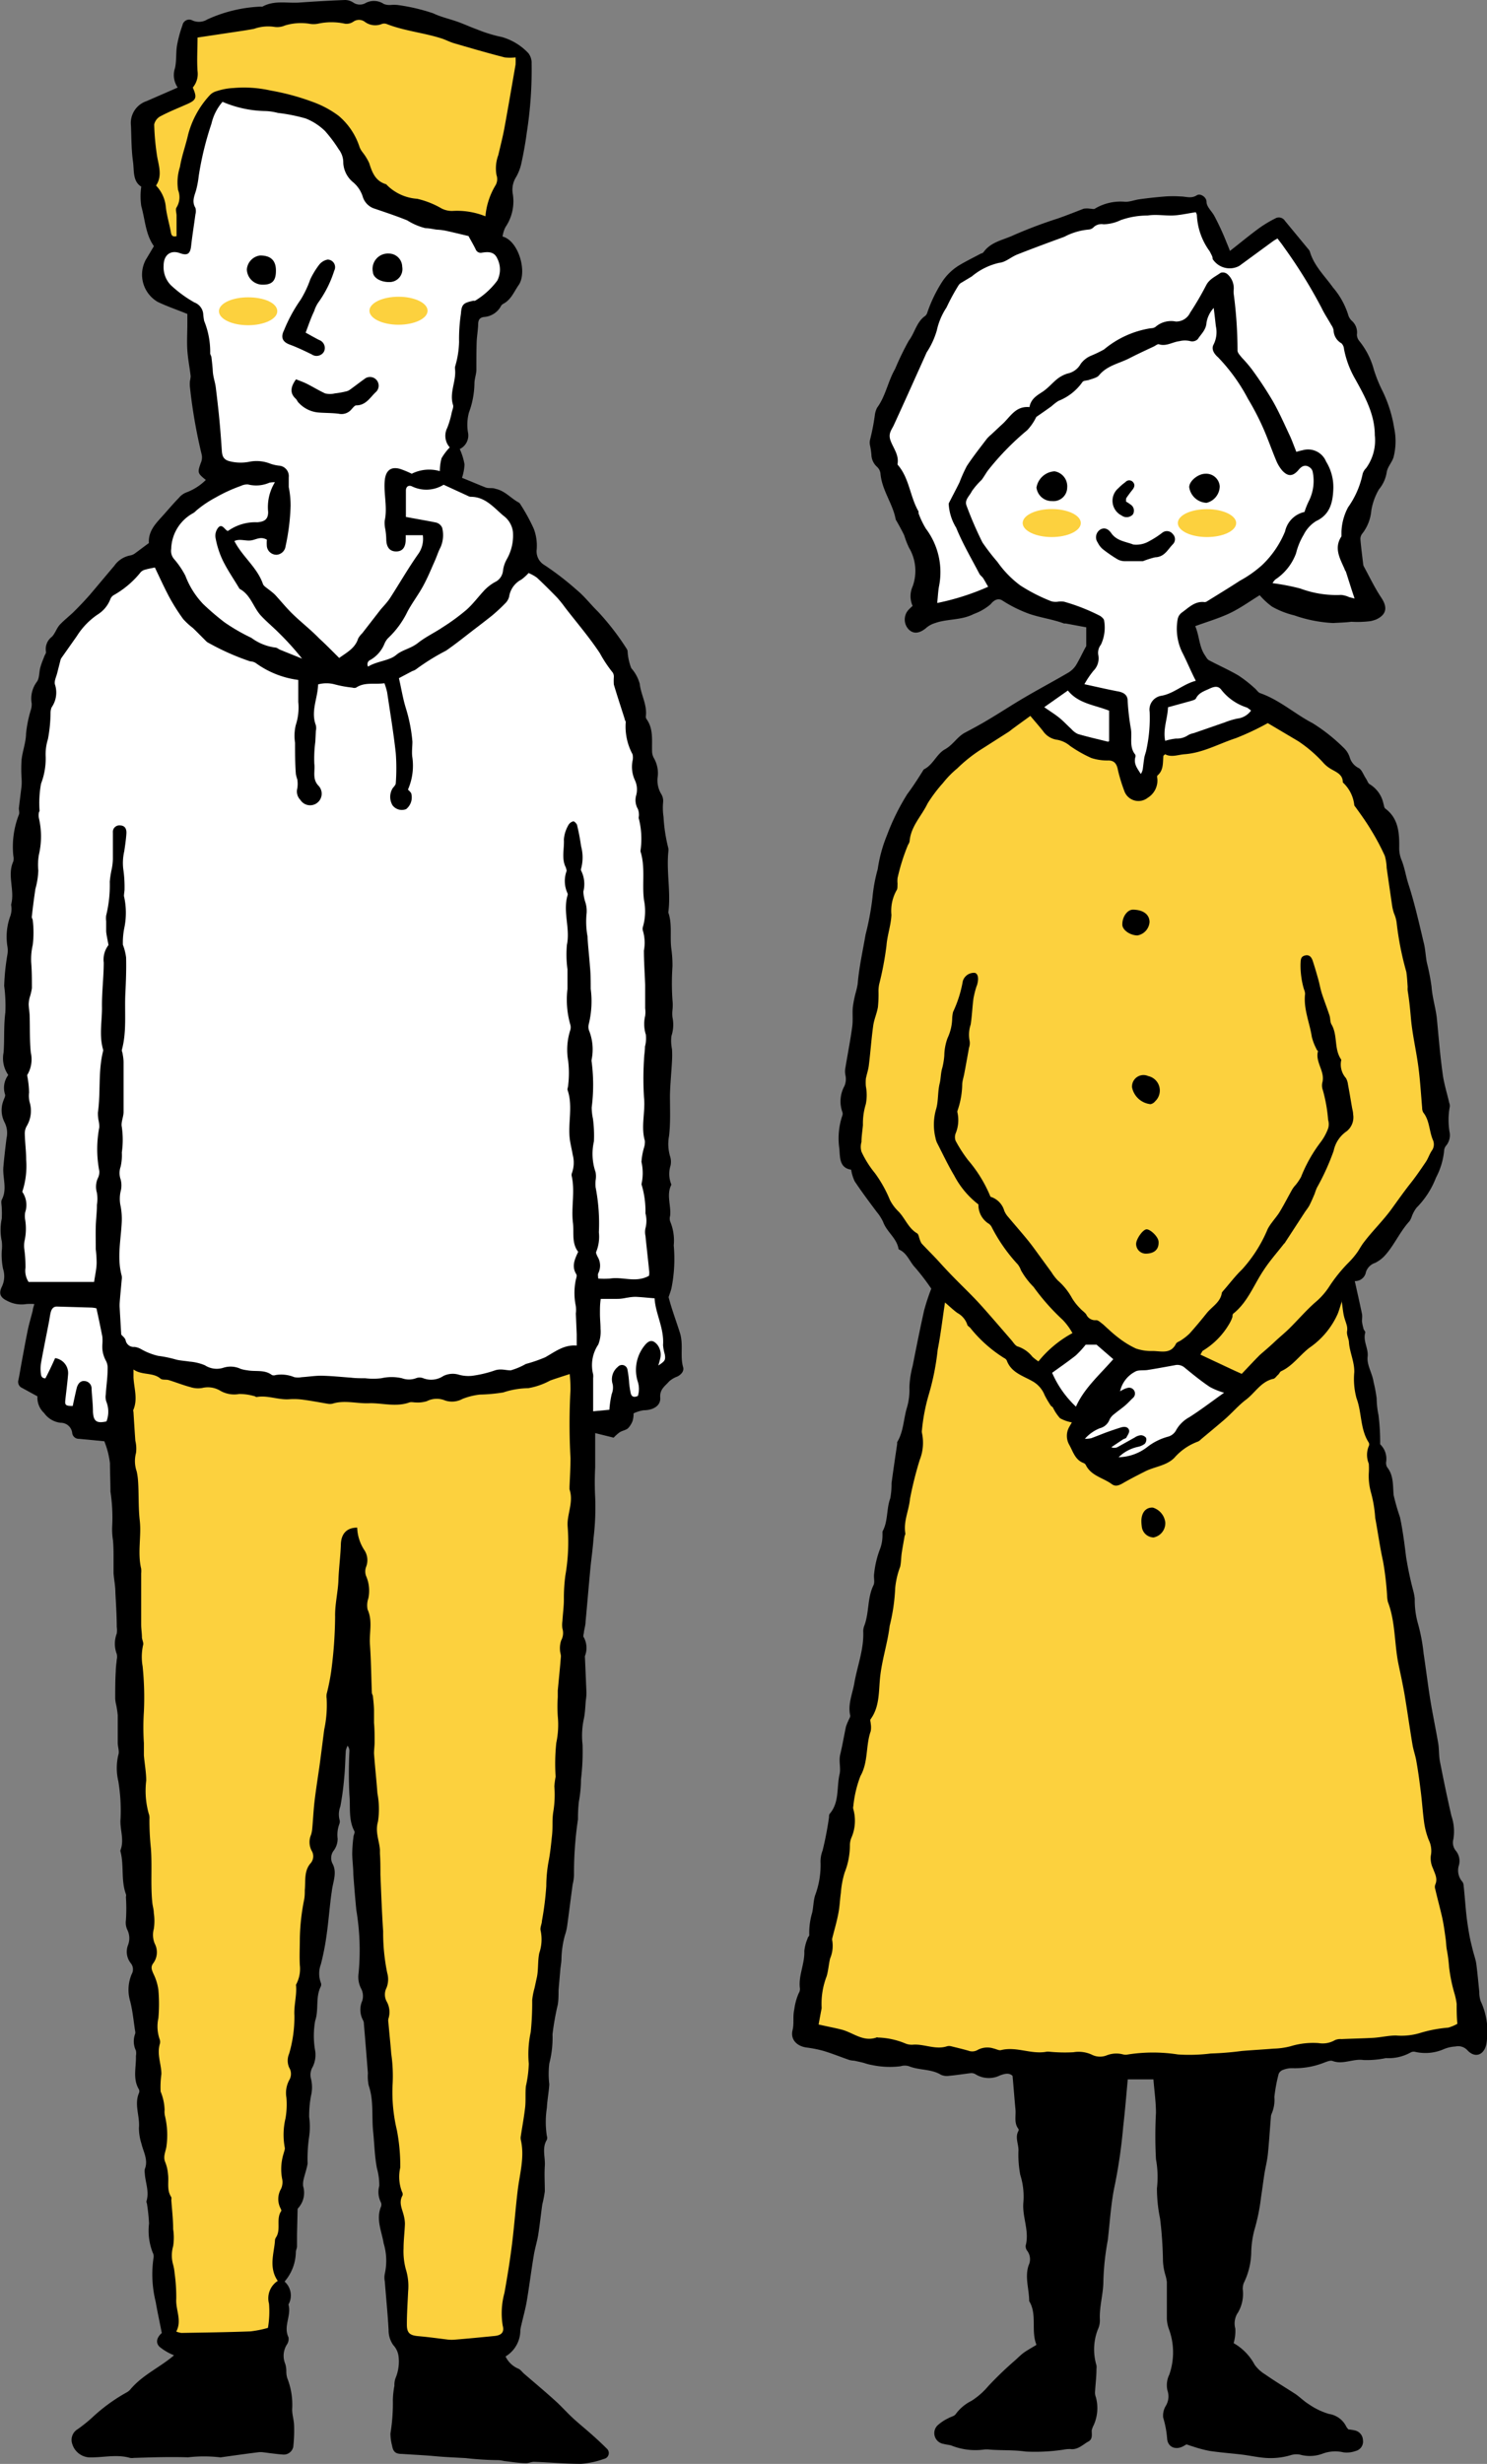 <svg xmlns="http://www.w3.org/2000/svg" viewBox="0 0 152.95 253.34"><rect x="0" y="0" width="152.95" height="253.34" fill="#808080" stroke="none"/><defs><style>.cls-1{fill:#fcd13e;}.cls-2{fill:#fff;}</style></defs><g id="レイヤー_2" data-name="レイヤー 2"><g id="レイヤー_1-2" data-name="レイヤー 1"><path d="M111.73,66.43V64.5l-2.09-.39c-.06,0-.13,0-.19,0-1.17-.44-2.41-.59-3.6-1a13.77,13.77,0,0,1-2.77-1.38c-.45-.27-.87,0-1.19.4a5.52,5.52,0,0,1-1.73,1c-1.29.67-2.74.48-4,.94a2.48,2.48,0,0,0-.82.43c-.72.64-1.38.73-1.89.2a1.48,1.48,0,0,1,0-2,5.75,5.75,0,0,1,.42-.4,2.43,2.43,0,0,1,0-2,4.67,4.67,0,0,0-.38-4,10.13,10.13,0,0,1-.49-1.27c-.24-.5-.52-1-.78-1.46a.56.56,0,0,1-.09-.17c-.31-1.65-1.43-3-1.57-4.74a1.12,1.12,0,0,0-.34-.65,1.74,1.74,0,0,1-.59-1.29,8.7,8.7,0,0,0-.13-.87,1.4,1.4,0,0,1,0-.67A22.23,22.23,0,0,0,90,42.57a2.41,2.41,0,0,1,.21-.64c.89-1.2,1.11-2.7,1.86-4a29.68,29.68,0,0,1,1.4-2.89c.63-.82.8-1.95,1.71-2.57a.68.68,0,0,0,.2-.33A14.66,14.66,0,0,1,96.89,29a5.54,5.54,0,0,1,1.8-1.74c.72-.43,1.48-.8,2.23-1.2.08,0,.2-.07.25-.14.76-1.06,2-1.23,3.09-1.74a47.34,47.34,0,0,1,4.56-1.72c.89-.31,1.76-.66,2.64-1a2.19,2.19,0,0,1,.68,0c.16,0,.37.07.47,0a5.14,5.14,0,0,1,3.15-.71c.51,0,1-.21,1.51-.27.86-.12,1.73-.21,2.59-.28a11.76,11.76,0,0,1,1.57,0c.56,0,1.09.25,1.67-.12.36-.23,1,.18,1,.67s.5.93.77,1.39A26.7,26.7,0,0,1,126.19,25c.11.24.2.49.32.8,1.08-.84,2-1.61,3-2.34a12.42,12.42,0,0,1,1.66-1,.74.74,0,0,1,1,.25l2.36,2.86a.84.84,0,0,1,.21.33c.43,1.45,1.52,2.47,2.36,3.65a8,8,0,0,1,1.56,2.78,1.36,1.36,0,0,0,.39.66,1.59,1.59,0,0,1,.52,1.41,1.05,1.05,0,0,0,.26.68A7.91,7.91,0,0,1,141.31,38a14.67,14.67,0,0,0,.92,2.26A13.54,13.54,0,0,1,143.4,44a6.61,6.61,0,0,1-.06,3c-.16.55-.63,1-.71,1.58a3.58,3.58,0,0,1-.79,1.73,6.29,6.29,0,0,0-.79,2.19,4.48,4.48,0,0,1-.9,2.33.88.88,0,0,0-.22.63c.07.86.19,1.73.29,2.59a.6.6,0,0,0,.06.19c.59,1.08,1.12,2.2,1.8,3.22s.51,1.74-.52,2.23a4.58,4.58,0,0,1-.56.17,10.48,10.48,0,0,1-2,.07c-.64.08-1.25.09-1.88.13a14.2,14.2,0,0,1-4-.79,8.86,8.86,0,0,1-2.27-.89,7.56,7.56,0,0,1-1.28-1.18c-1,.61-2,1.34-3.1,1.86s-2.28.86-3.53,1.32c.43,1,.39,2.11,1,3,.12.18.24.42.42.51,1,.53,2.06,1,3,1.55a13.09,13.09,0,0,1,1.68,1.31c.21.16.35.44.58.52,2,.7,3.55,2.13,5.4,3.09a18.22,18.22,0,0,1,3.2,2.54,2.29,2.29,0,0,1,.62,1,1.78,1.78,0,0,0,.91,1.07c.32.17.47.65.7,1s.25.57.46.68a3.05,3.05,0,0,1,1.38,1.95c.06.18.07.43.19.53,1.35,1,1.46,2.46,1.44,4a3.26,3.26,0,0,0,.24,1.3c.32.78.44,1.64.7,2.45.65,2,1.11,4.07,1.6,6.12.16.66.18,1.36.31,2a21.68,21.68,0,0,1,.48,2.48c.08,1.13.44,2.2.55,3.32.18,1.87.33,3.75.59,5.61.13,1,.45,2,.68,3a.78.78,0,0,1,.05.39,7.48,7.48,0,0,0,0,2.71,1.69,1.69,0,0,1-.37,1.28.86.86,0,0,0-.21.53,7.49,7.49,0,0,1-.84,2.77,8.92,8.92,0,0,1-2,3.09,3.5,3.5,0,0,0-.47.85,2.16,2.16,0,0,1-.25.53c-1,1.09-1.56,2.46-2.54,3.54a3.37,3.37,0,0,1-1,.75,1.48,1.48,0,0,0-.94.93,1.12,1.12,0,0,1-1.15.94c.26,1.16.51,2.27.74,3.37.05.25,0,.52,0,.77a4.61,4.61,0,0,0,.15.72c0,.15.22.32.19.43-.26.87.34,1.63.24,2.48s.48,1.7.61,2.59a14.91,14.91,0,0,1,.32,1.7,9.06,9.06,0,0,0,.19,1.72,22.4,22.4,0,0,1,.17,3,2.07,2.07,0,0,1,.62,1.79.89.89,0,0,0,.1.57c.69.86.57,1.89.67,2.88A22.49,22.49,0,0,0,144,156c.29,1.36.46,2.73.63,4.1a35.55,35.55,0,0,0,.75,3.52,5.19,5.19,0,0,1,.14.77,8.79,8.79,0,0,0,.31,2.48,18.33,18.33,0,0,1,.6,3.14c.23,1.51.41,3,.65,4.53s.58,3.12.85,4.69c.1.61.06,1.24.17,1.84.37,1.89.76,3.77,1.19,5.64a4.89,4.89,0,0,1,.2,2.4,1.31,1.31,0,0,0,.27,1.2,1.66,1.66,0,0,1,.3,1.48,1.76,1.76,0,0,0,.33,1.66.61.61,0,0,1,.15.36c.11,1,.18,2.06.29,3.08.07.65.17,1.29.28,1.93s.23,1.08.36,1.62.31,1,.38,1.49c.13,1,.21,1.93.31,2.89a2.85,2.85,0,0,0,.14.94,7.33,7.33,0,0,1,.64,4,3.7,3.7,0,0,1-.07.48c-.27,1.1-1.18,1.39-1.94.56a1.29,1.29,0,0,0-1.23-.38,3.57,3.57,0,0,0-1.14.25,4.73,4.73,0,0,1-3,.3.64.64,0,0,0-.46.06,4.6,4.6,0,0,1-2.54.58,9.59,9.59,0,0,1-2.31.2c-1.08-.16-2.1.5-3.18.1-.23-.09-.57.06-.85.16a8.16,8.16,0,0,1-3.24.58,2.43,2.43,0,0,0-1,.17.74.74,0,0,0-.46.42,16.19,16.19,0,0,0-.44,2.37,3.61,3.61,0,0,1-.28,1.72.92.92,0,0,0-.08.38c-.11,1.26-.18,2.52-.31,3.78-.07.67-.24,1.33-.35,2s-.22,1.61-.35,2.41a20.25,20.25,0,0,1-.67,3.33,9.84,9.84,0,0,0-.34,2.31,7.43,7.43,0,0,1-.77,3.2,1.6,1.6,0,0,0-.09.76,3.8,3.8,0,0,1-.49,2.25,2,2,0,0,0-.29,1.67,4.4,4.4,0,0,1-.17,1.5,5.57,5.57,0,0,1,2.16,2.22,3.66,3.66,0,0,0,1.09,1c1,.7,2.07,1.34,3.09,2,.48.33.9.76,1.39,1.06a7.24,7.24,0,0,0,2.08,1,2.37,2.37,0,0,1,1.79,1.33,1.5,1.5,0,0,0,.21.26,5,5,0,0,1,.64.1,1.06,1.06,0,0,1,.85,1,1,1,0,0,1-.75,1.12,2.69,2.69,0,0,1-1.25.14,3.71,3.71,0,0,0-2.19.15,3.77,3.77,0,0,1-2.3.08,2,2,0,0,0-.94.06,7.22,7.22,0,0,1-2.11.3c-1,0-2-.26-3.07-.38s-2.12-.2-3.18-.36a12.78,12.78,0,0,1-1.69-.45c-.22-.06-.43-.14-.67-.22l-.33.19c-.79.42-1.59.1-1.66-.77a10,10,0,0,0-.41-2.18,1.94,1.94,0,0,1,.27-1.2,1.86,1.86,0,0,0,.17-1.59,2.47,2.47,0,0,1,.19-1.62,6.92,6.92,0,0,0,0-4.58,3.7,3.7,0,0,1-.25-1.13c0-1.27,0-2.54,0-3.81a4,4,0,0,0-.16-.75,6,6,0,0,1-.24-1.43,39.57,39.57,0,0,0-.3-4.36A15.52,15.52,0,0,1,119,225a10.2,10.2,0,0,0-.1-3,44.41,44.41,0,0,1,0-4.76c0-1.13-.17-2.25-.26-3.44H116c-.15,1.6-.28,3.24-.47,4.86a53.7,53.7,0,0,1-.84,5.9c-.42,1.89-.52,3.86-.75,5.8a26.85,26.85,0,0,0-.45,4.16c0,1.36-.43,2.64-.36,4a2.16,2.16,0,0,1-.21,1,5.66,5.66,0,0,0-.14,3.68,1.71,1.71,0,0,1,0,.39c0,.8-.11,1.61-.15,2.41a1.32,1.32,0,0,0,.09.48,4.27,4.27,0,0,1-.22,2.86,2.48,2.48,0,0,0-.21.55c0,.41.12.91-.35,1.15s-1.07.89-1.85.77a3.18,3.18,0,0,0-.68.06,19.64,19.64,0,0,1-3.89.2c-1.24-.18-2.46-.11-3.69-.2a2.58,2.58,0,0,0-.68,0,6.7,6.7,0,0,1-3.34-.44c-.25-.06-.51-.08-.76-.15a1.12,1.12,0,0,1-.63-1.89,4.57,4.57,0,0,1,1.12-.75c.25-.15.62-.21.76-.42a4.5,4.5,0,0,1,1.63-1.37,7.56,7.56,0,0,0,1.73-1.52,36.13,36.13,0,0,1,2.75-2.64c.29-.26.56-.54.87-.77s.81-.51,1.31-.81c0,.05,0,0,0-.07-.56-1.43.11-3.06-.73-4.44,0-1.23-.47-2.44-.06-3.68a1.44,1.44,0,0,0-.14-1.49.76.76,0,0,1-.16-.55c.4-1.5-.37-2.93-.24-4.41a7.34,7.34,0,0,0-.32-2.86,11.05,11.05,0,0,1-.18-2.52c0-.68-.38-1.34,0-2a.25.25,0,0,0,0-.19c-.48-.6-.25-1.32-.31-2-.11-1.13-.19-2.26-.3-3.46-.36-.35-.82-.22-1.29-.05a2.59,2.59,0,0,1-2.54-.13.84.84,0,0,0-.55-.09c-.71.08-1.41.2-2.12.26a1.52,1.52,0,0,1-.86-.1c-1-.62-2.23-.45-3.29-.88a1.44,1.44,0,0,0-.87,0,8.87,8.87,0,0,1-2.91-.12,5.06,5.06,0,0,1-.85-.22c-.34-.09-.68-.16-1-.23a2.63,2.63,0,0,1-.49-.07c-.88-.3-1.76-.66-2.65-.93a12.33,12.33,0,0,0-1.81-.36c-.92-.14-1.66-.79-1.39-1.82.16-.67,0-1.39.17-2.1a6,6,0,0,1,.46-1.67.79.79,0,0,0,.12-.47c-.18-1.32.51-2.54.45-3.86a4.49,4.49,0,0,1,.34-1.29c0-.13.18-.24.17-.35a7.17,7.17,0,0,1,.3-2.3c.13-.59.12-1.23.31-1.81a8.8,8.8,0,0,0,.55-3.33,3.13,3.13,0,0,1,.21-1.25,33.8,33.8,0,0,0,.66-3.42c0-.13,0-.29.09-.38,1-1.18.68-2.71,1-4.06.14-.6-.1-1.33.06-2,.23-.95.39-1.91.59-2.86a4.86,4.86,0,0,1,.25-.63c.07-.18.22-.38.19-.54-.26-1.17.24-2.23.43-3.35.31-1.77,1-3.48.91-5.33a1.62,1.62,0,0,1,.12-.57c.5-1.34.29-2.83.94-4.15.15-.32,0-.78.06-1.15a9.86,9.86,0,0,1,.64-2.65,4,4,0,0,0,.22-1.33c0-.12,0-.28,0-.38.59-1.06.39-2.3.8-3.41a7.62,7.62,0,0,0,.13-1.54c.18-1.35.38-2.7.58-4.05,0-.06,0-.14,0-.19.66-1.08.65-2.36,1-3.53a6.35,6.35,0,0,0,.26-2.09,9.84,9.84,0,0,1,.33-2.2c.38-1.92.76-3.84,1.19-5.75a21.88,21.88,0,0,1,.73-2.21,23.85,23.85,0,0,0-1.65-2.16c-.58-.6-.83-1.5-1.66-1.86a.1.1,0,0,1-.06-.08c-.19-1.1-1.2-1.73-1.57-2.73a4.6,4.6,0,0,0-.67-1.06c-.75-1-1.55-2.07-2.27-3.15a4.29,4.29,0,0,1-.36-1.19c-1.25-.2-1.13-1.29-1.22-2.19a7.33,7.33,0,0,1,.31-3.38.53.53,0,0,0,0-.37,3.27,3.27,0,0,1,.21-2.65,1.82,1.82,0,0,0,.11-1.13,1.88,1.88,0,0,1,0-.78c.23-1.4.51-2.81.7-4.22.09-.67,0-1.37.06-2a11.52,11.52,0,0,1,.31-1.53,8,8,0,0,0,.19-.85c.14-1.71.52-3.38.81-5.07a28.78,28.78,0,0,0,.71-3.8,16.32,16.32,0,0,1,.54-2.93,14.73,14.73,0,0,1,.94-3.46,23.42,23.42,0,0,1,2.1-4.26c.6-.8,1.13-1.63,1.66-2.48a.22.22,0,0,1,.06-.07c.94-.46,1.29-1.57,2.15-2.05s1.26-1.29,2.07-1.72,1.61-.86,2.39-1.33c1.28-.76,2.52-1.58,3.81-2.33,1.45-.85,2.94-1.64,4.39-2.49a2.41,2.41,0,0,0,.83-.79C111.13,67.63,111.4,67,111.73,66.43Z"/><path class="cls-1" d="M138,133.73c.07.47.12,1,.2,1.42s.2.68.29,1a1.59,1.59,0,0,1,.08.64c-.1.44.16.83.18,1.21.06,1,.57,2,.55,3.08a7.5,7.5,0,0,0,.23,2.69c.56,1.49.36,3.17,1.26,4.56a.42.42,0,0,1,0,.36,2.34,2.34,0,0,0,0,1.8,7.2,7.2,0,0,1,0,1,6.3,6.3,0,0,0,.21,1.91,12.87,12.87,0,0,1,.45,2.66c.28,1.49.48,3,.81,4.48a30.71,30.71,0,0,1,.41,3.47,3.72,3.72,0,0,0,.08.68c.79,2.06.66,4.27,1.09,6.4.21,1,.45,2.09.63,3.14.29,1.73.53,3.46.82,5.18.1.58.31,1.13.4,1.71.18,1,.33,2.12.46,3.18s.2,2.15.35,3.21a8,8,0,0,0,.46,1.68,2.53,2.53,0,0,1,.21,1.61,2.41,2.41,0,0,0,.22,1.3c.2.55.51,1.05.24,1.67a.72.72,0,0,0,0,.48c.23,1,.51,2,.73,3,.15.7.24,1.41.34,2.12.05.35.05.71.11,1.06a15.78,15.78,0,0,1,.24,1.83,16.57,16.57,0,0,0,.59,2.83,7.83,7.83,0,0,1,.19.94c0,.64,0,1.28.07,2.06a4.65,4.65,0,0,1-.93.39,13.84,13.84,0,0,0-2.77.51,6.7,6.7,0,0,1-2.61.3c-.78,0-1.55.19-2.33.24-1.09.06-2.18.08-3.27.13a1.42,1.42,0,0,0-.67.1,2.52,2.52,0,0,1-1.69.31,7.93,7.93,0,0,0-2.9.33,7.6,7.6,0,0,1-1.73.24c-1.1.09-2.19.15-3.28.24a31,31,0,0,1-3.18.26,18,18,0,0,1-3.37.1,16.78,16.78,0,0,0-5.15,0,1.11,1.11,0,0,1-.48,0,2.7,2.7,0,0,0-1.73.1,1.85,1.85,0,0,1-1.51-.08,3.23,3.23,0,0,0-1.9-.25,16.35,16.35,0,0,1-2.52-.06c-.07,0-.14,0-.2,0-1.58.32-3.12-.56-4.71-.16-.22.06-.5-.11-.75-.16a2.12,2.12,0,0,0-1.62.12,1.12,1.12,0,0,1-1,.1c-.59-.17-1.19-.31-1.79-.46a.85.85,0,0,0-.38,0c-1.18.4-2.32-.23-3.48-.16a1.7,1.7,0,0,1-.87-.14,7.88,7.88,0,0,0-2.75-.59c-.06,0-.13-.05-.19,0-1.35.47-2.38-.5-3.55-.81-.38-.1-.76-.18-1.14-.26l-1.25-.27c.11-.61.21-1.14.31-1.67,0,0,0-.06,0-.09a7.83,7.83,0,0,1,.52-3.21c.17-.59.21-1.21.35-1.81a3.34,3.34,0,0,0,.23-1.82.57.57,0,0,1,0-.29c.21-.84.46-1.68.62-2.53.14-.69.16-1.41.26-2.12a9.54,9.54,0,0,1,.39-2.09,7.64,7.64,0,0,0,.54-2.86,2.15,2.15,0,0,1,.13-.66,4.4,4.4,0,0,0,.22-3,.57.57,0,0,1,0-.29,11.91,11.91,0,0,1,.73-3.1c.83-1.47.53-3.12,1.06-4.62a2.26,2.26,0,0,0,0-.78c0-.16-.1-.37,0-.47.9-1.24.82-2.76.95-4.13.17-1.87.78-3.62,1-5.45a19.62,19.62,0,0,0,.57-3.91,8.42,8.42,0,0,1,.51-2.17c.1-.44.09-.9.15-1.34s.19-1.14.29-1.71c0-.13.11-.26.09-.38-.21-1.23.37-2.35.48-3.55a37.39,37.39,0,0,1,1-4,4.79,4.79,0,0,0,.23-2.78.72.72,0,0,1,0-.29,19.37,19.37,0,0,1,.69-3.61,26,26,0,0,0,.93-4.66c.31-1.56.49-3.15.75-4.85.47.4.85.77,1.28,1.08a2.15,2.15,0,0,1,1,1.16c0,.14.2.25.31.36a13.87,13.87,0,0,0,3.47,3.1.66.66,0,0,1,.29.25c.45,1.27,1.69,1.59,2.67,2.16a2.82,2.82,0,0,1,1.23,1.42,9.66,9.66,0,0,0,.63,1.07c.05.08.17.12.22.2a4.78,4.78,0,0,0,.73,1.1,3.88,3.88,0,0,0,1.22.43l-.26.45a1.86,1.86,0,0,0,0,1.87c.39.7.6,1.54,1.47,1.86a.46.46,0,0,1,.22.19c.55,1.14,1.8,1.32,2.71,2,.39.27.79.07,1.18-.16.73-.42,1.48-.8,2.23-1.18,1-.5,2.19-.57,3-1.4a5.94,5.94,0,0,1,2.42-1.66,1,1,0,0,0,.31-.23c.8-.67,1.6-1.33,2.38-2s1.38-1.39,2.15-2c1-.71,1.58-1.89,2.86-2.21.2,0,.36-.27.53-.42s.18-.3.32-.37c1.18-.54,1.91-1.64,2.91-2.41a8.37,8.37,0,0,0,2.91-3.48c.17-.43.29-.88.44-1.32Z"/><path class="cls-1" d="M101.88,123.05a13.8,13.8,0,0,0-2.3-3.76,14.31,14.31,0,0,1-1.29-2,1.11,1.11,0,0,1,0-.74,3.57,3.57,0,0,0,.18-2.21s0-.07,0-.09a8.6,8.6,0,0,0,.5-2.7c0-.38.14-.76.21-1.14.17-.89.33-1.78.49-2.68a1.44,1.44,0,0,0,.07-.67,3.3,3.3,0,0,1,.1-1.71c.14-.89.17-1.8.29-2.7a10.52,10.52,0,0,1,.3-1.2l.07-.18c.19-.65.11-1.12-.21-1.24a1.19,1.19,0,0,0-1.26.86,12.4,12.4,0,0,1-1,3.16,3.61,3.61,0,0,0-.09.67,5,5,0,0,1-.47,2,5.39,5.39,0,0,0-.34,1.8,7.4,7.4,0,0,1-.2,1.25c-.17.53-.15,1.1-.27,1.6-.22.88-.13,1.81-.36,2.62a5.73,5.73,0,0,0-.08,3,2.33,2.33,0,0,0,.14.47c.59,1.15,1.14,2.32,1.8,3.43a9,9,0,0,0,2.48,2.95,2.26,2.26,0,0,0,1.09,2,1,1,0,0,1,.3.38,17,17,0,0,0,2.67,3.8,2.31,2.31,0,0,1,.32.6,7.94,7.94,0,0,0,1.29,1.7,22.68,22.68,0,0,0,3,3.39,6.48,6.48,0,0,1,1,1.36,11.56,11.56,0,0,0-3.5,2.91,5.32,5.32,0,0,1-.62-.48,3.18,3.18,0,0,0-1.49-1.05c-.27-.07-.47-.43-.68-.67-1-1.15-2-2.32-3-3.44s-2-2.05-3-3.08c-.5-.51-1-1.05-1.47-1.57s-1.17-1.21-1.75-1.83a1.78,1.78,0,0,1-.2-.44c-.09-.21-.11-.52-.27-.61-.94-.55-1.25-1.62-2-2.33a4.47,4.47,0,0,1-.79-1.09A13.09,13.09,0,0,0,90,120.63a10.3,10.3,0,0,1-1.39-2.21,1.78,1.78,0,0,1,0-1c0-.58.1-1.16.15-1.74a6.77,6.77,0,0,1,.3-2.17,4.85,4.85,0,0,0,0-1.83,4.76,4.76,0,0,1,0-.76c.09-.48.26-.94.31-1.41.17-1.36.26-2.72.45-4.07.09-.63.37-1.24.48-1.88a12.71,12.71,0,0,0,.06-1.64,3.82,3.82,0,0,1,.06-.68,32.6,32.6,0,0,0,.76-4c.08-1.08.46-2.08.51-3.17a4.31,4.31,0,0,1,.53-2.53c.12-.16.08-.44.1-.67a2.78,2.78,0,0,1,0-.58,20.68,20.68,0,0,1,1.08-3.43,1,1,0,0,0,.16-.35c.12-1.55,1.23-2.6,1.85-3.9A15.18,15.18,0,0,1,97,80.5,9.85,9.85,0,0,1,98.47,79,15.23,15.23,0,0,1,101,77l2.71-1.73c.17-.1.31-.24.47-.35.59-.44,1.2-.87,1.8-1.31.5.6.93,1.08,1.32,1.58a2.1,2.1,0,0,0,1.47.88,2.82,2.82,0,0,1,1.29.62,13,13,0,0,0,2.2,1.25,5.25,5.25,0,0,0,1.73.25c.65,0,.89.38,1,1a17.42,17.42,0,0,0,.69,2.23,1.54,1.54,0,0,0,2.37.61,2.09,2.09,0,0,0,1-1.82c0-.16-.07-.4,0-.47.64-.54.55-1.28.61-2,0-.05.08-.09.18-.19.65.35,1.32.05,2,0,1.9-.14,3.52-1.08,5.27-1.65a27.34,27.34,0,0,0,3.29-1.55l3.12,1.85a13.77,13.77,0,0,1,2.65,2.29,3.2,3.2,0,0,0,.77.6c.55.32,1.19.56,1.18,1.36a3.7,3.7,0,0,1,1.18,2.34.39.39,0,0,0,.1.16c.58.8,1.15,1.59,1.66,2.45A23.53,23.53,0,0,1,142.44,88a5,5,0,0,1,.19,1.24c.19,1.32.38,2.64.58,4a5.33,5.33,0,0,0,.17.66,3.63,3.63,0,0,1,.27.93,31.32,31.32,0,0,0,1,5.09c.08.51.1,1,.14,1.55a2.54,2.54,0,0,0,0,.39c.17,1,.26,2,.35,3,.16,1.64.55,3.26.76,4.9.18,1.38.26,2.77.38,4.15a1,1,0,0,0,.11.47c.67.83.6,1.92,1,2.84a1.11,1.11,0,0,1-.13,1.11c-.23.35-.36.77-.59,1.12-.51.75-1,1.48-1.58,2.21s-1.25,1.67-1.85,2.5c-.88,1.25-2,2.32-2.9,3.5-.25.31-.44.65-.66,1a8.28,8.28,0,0,1-1,1.19,15.55,15.55,0,0,0-2,2.5,7.27,7.27,0,0,1-1.41,1.57c-.93.82-1.74,1.77-2.62,2.64-.41.41-.86.78-1.29,1.17-.21.19-.42.4-.64.59-.38.35-.78.68-1.14,1-.62.62-1.2,1.25-1.86,1.94l-.8-.36-3.45-1.62c.14-.21.18-.37.27-.41a7.82,7.82,0,0,0,2.71-2.77,3.27,3.27,0,0,0,.32-.71c0-.12,0-.29.13-.36,1.45-1.18,2.07-2.93,3.07-4.42.65-1,1.42-1.85,2.13-2.77,0,0,.06,0,.07-.07l2-3.07c.16-.25.35-.47.49-.72.21-.4.38-.81.56-1.23a6.56,6.56,0,0,1,.23-.62,24.2,24.2,0,0,0,1.73-3.81,3.2,3.2,0,0,1,1.33-2,1.83,1.83,0,0,0,.67-1.75c0-.23-.07-.46-.11-.68-.14-.8-.27-1.6-.42-2.39a1.72,1.72,0,0,0-.21-.65,2.11,2.11,0,0,1-.49-1.81.11.11,0,0,0,0-.1c-.76-1.09-.33-2.49-1-3.62-.15-.27-.1-.64-.21-.94-.24-.74-.53-1.47-.77-2.21-.15-.46-.23-.95-.36-1.42s-.35-1.24-.55-1.85c-.12-.4-.32-.78-.82-.66s-.44.5-.47.88a8.71,8.71,0,0,0,.35,2.59,1.42,1.42,0,0,1,.12.47c-.19,1.54.48,3,.69,4.43a5.64,5.64,0,0,0,.48,1.25c0,.09.17.18.15.24-.29,1.14.77,2.08.45,3.22a1.39,1.39,0,0,0,.06.78,16,16,0,0,1,.54,3.06,1.48,1.48,0,0,1,0,.86,5.45,5.45,0,0,1-.79,1.44,15.05,15.05,0,0,0-2,3.56,5.74,5.74,0,0,1-.53.79,3.17,3.17,0,0,0-.36.46c-.43.76-.82,1.53-1.27,2.28-.24.41-.57.78-.85,1.17a4.5,4.5,0,0,0-.42.65,14.4,14.4,0,0,1-2.65,4.17c-.72.69-1.32,1.51-2,2.27,0,0,0,.05-.06.08-.12,1-1,1.43-1.56,2.13s-1.15,1.41-1.76,2.09a5.49,5.49,0,0,1-.84.67c-.18.14-.47.21-.56.38-.54,1.11-1.54.75-2.4.75a4.78,4.78,0,0,1-1.73-.26,9.21,9.21,0,0,1-1.72-1.05,12.52,12.52,0,0,1-1.11-.94c-.22-.18-.41-.39-.63-.56s-.44-.38-.64-.36a1,1,0,0,1-1-.59c-.16-.23-.43-.39-.62-.61a5.59,5.59,0,0,1-.84-1.06,6.62,6.62,0,0,0-1.46-1.82,4.94,4.94,0,0,1-.65-.84L107,129.23c-.42-.57-.83-1.16-1.28-1.71-.65-.8-1.33-1.57-2-2.37a2.26,2.26,0,0,1-.42-.65A2.11,2.11,0,0,0,101.88,123.05Z"/><path class="cls-2" d="M139.33,61.54l-.55-.14a2.65,2.65,0,0,0-.83-.23,10.63,10.63,0,0,1-4.21-.66,22.87,22.87,0,0,0-2.85-.55,2,2,0,0,1,.28-.37,5.49,5.49,0,0,0,2.14-2.7,6.86,6.86,0,0,1,.78-1.9,3.51,3.51,0,0,1,1.28-1.41c1.44-.67,1.71-1.92,1.77-3.24a5,5,0,0,0-.74-2.88A2,2,0,0,0,134,46.29a6.5,6.5,0,0,0-.66.17c-.21-.52-.38-1-.61-1.53-.58-1.23-1.13-2.49-1.8-3.67a38.3,38.3,0,0,0-2.2-3.33,14.33,14.33,0,0,0-1-1.16c-.18-.23-.45-.5-.44-.74a44.81,44.81,0,0,0-.39-5.79,2,2,0,0,1,0-.49,1.93,1.93,0,0,0-.66-1.57.73.73,0,0,0-.69-.13c-.52.38-1.13.62-1.47,1.25a31.38,31.38,0,0,1-1.67,2.86,1.58,1.58,0,0,1-1.47.9,2.44,2.44,0,0,0-2.11.57.89.89,0,0,1-.46.12,9.84,9.84,0,0,0-4.81,2.18,12.89,12.89,0,0,1-1.4.67,2.56,2.56,0,0,0-1,.81,2,2,0,0,1-1.37,1,3.34,3.34,0,0,0-1,.52c-.56.44-1,1-1.61,1.39s-1.15.74-1.29,1.54c-1.49-.14-2,1.08-2.89,1.84l-1.07,1a3.26,3.26,0,0,0-.42.41c-.7.92-1.42,1.83-2.06,2.8a14.86,14.86,0,0,0-.75,1.67c-.33.68-.69,1.34-1.12,2.19a5.17,5.17,0,0,0,.77,2.49C99,55.86,99.9,57.4,100.74,59c.09.17.27.28.38.44s.31.53.52.89A25.35,25.35,0,0,1,96.4,62c.07-.66.09-1.21.19-1.74a7.43,7.43,0,0,0-1.36-5.91,9,9,0,0,1-.75-1.57c0-.06,0-.14,0-.19-.89-1.53-.94-3.44-2.16-4.82,0,0,0,0,0-.07.16-.91-.42-1.6-.71-2.37s.11-1.13.34-1.65q.95-2.07,1.88-4.14c.49-1.1,1-2.21,1.48-3.3a8.27,8.27,0,0,0,1.05-2.27,6.93,6.93,0,0,1,1-2.36,21,21,0,0,1,1.24-2.28.78.78,0,0,1,.28-.26l1.08-.65a6.67,6.67,0,0,1,2.83-1.4c.63-.05,1.21-.6,1.84-.85,1.6-.63,3.22-1.23,4.84-1.82A6.6,6.6,0,0,1,112,23.6a.79.79,0,0,0,.51-.26,1.19,1.19,0,0,1,1-.28,4.27,4.27,0,0,0,1.77-.43,8.21,8.21,0,0,1,2.76-.47c.78-.13,1.61,0,2.41,0s1.65-.21,2.54-.34a.82.82,0,0,1,.12.3,6.78,6.78,0,0,0,1.31,3.71c.09.17.18.34.26.52s0,.26.11.37a2.08,2.08,0,0,0,2.68.62l3.47-2.54c.13-.09.27-.17.46-.28.22.3.45.57.64.86a51.18,51.18,0,0,1,3.89,6.27c.29.61.67,1.17,1,1.76a1.48,1.48,0,0,1,.24.53,1.59,1.59,0,0,0,.81,1.36.9.9,0,0,1,.26.58A9.89,9.89,0,0,0,139.41,39c1,1.8,2,3.62,2,5.75a4.85,4.85,0,0,1-.9,3.39,1.35,1.35,0,0,0-.35.58,9.08,9.08,0,0,1-1.5,3.44,5.78,5.78,0,0,0-.68,2.51c0,.16,0,.36,0,.48-.81,1.22-.14,2.29.33,3.38,0,.09.1.17.13.26C138.73,59.69,139,60.57,139.33,61.54Z"/><path class="cls-2" d="M123,70c-1.3.33-2.24,1.31-3.55,1.54a1.44,1.44,0,0,0-1.2,1.65,15.4,15.4,0,0,1-.37,4.06c-.06.22-.14.44-.18.66-.06.37-.1.75-.15,1.12a1.21,1.21,0,0,1-.21.55c-.33-.54-.74-1-.57-1.7a.36.36,0,0,0,0-.29c-.67-.82-.28-1.82-.46-2.72a23.75,23.75,0,0,1-.32-2.8c0-.6-.38-.89-1.1-1-1.08-.21-2.15-.46-3.35-.72a9.4,9.4,0,0,1,.93-1.38,1.8,1.8,0,0,0,.5-1.61,1.35,1.35,0,0,1,.27-1.08,4.13,4.13,0,0,0,.33-2.46c0-.16-.24-.38-.41-.49a19.91,19.91,0,0,0-3.7-1.46,2.14,2.14,0,0,0-.67,0,1.58,1.58,0,0,1-.66-.05,17.76,17.76,0,0,1-3.19-1.63,10.58,10.58,0,0,1-2.35-2.42,22,22,0,0,1-1.54-2A37.88,37.88,0,0,1,99.42,52c-.24-.61.31-1,.54-1.49a7.61,7.61,0,0,1,1-1.16c.28-.36.48-.77.77-1.12a27.58,27.58,0,0,1,3.93-4,5.39,5.39,0,0,0,.93-1.36c.55-.38,1.07-.74,1.58-1.11a5,5,0,0,1,.7-.54,5.47,5.47,0,0,0,2.47-1.94c.1-.16.47-.14.71-.23s.81-.21,1-.47c.83-1,2.05-1.2,3.11-1.74.83-.43,1.68-.82,2.53-1.22.17-.08.38-.27.52-.22.76.24,1.4-.24,2.1-.32a2.3,2.3,0,0,1,1.14,0,.8.8,0,0,0,.76-.22c.34-.53.85-.94.89-1.7a3,3,0,0,1,.74-1.5c.08.62.15,1.24.22,1.87a2.83,2.83,0,0,1-.23,1.89c-.28.49.09,1,.44,1.3A18.52,18.52,0,0,1,128.36,41a27.39,27.39,0,0,1,1.49,2.84c.52,1.15.93,2.35,1.42,3.52a3.85,3.85,0,0,0,.6,1c.6.67,1.12.64,1.7-.05.37-.45.74-.55,1.15-.25a.72.72,0,0,1,.3.45,4.61,4.61,0,0,1-.39,3,7.39,7.39,0,0,0-.45,1.13,2.61,2.61,0,0,0-2,2,10,10,0,0,1-2.34,3.44,11.8,11.8,0,0,1-2.29,1.62c-1.11.72-2.24,1.41-3.37,2.11a.47.47,0,0,1-.27.1c-1-.13-1.63.56-2.33,1.06a1.11,1.11,0,0,0-.45.71,5.56,5.56,0,0,0,.44,3.33C122.08,68,122.48,69,123,70Z"/><path class="cls-2" d="M115.21,143.05a3,3,0,0,1,1.52-2c.34-.22.88-.12,1.32-.19.94-.15,1.86-.32,2.79-.49a1.14,1.14,0,0,1,1,.24c.85.7,1.71,1.4,2.61,2a7.35,7.35,0,0,0,1.46.59c-1.22.86-2.36,1.74-3.57,2.51A3.48,3.48,0,0,0,121,147a1.36,1.36,0,0,1-.94.74,6,6,0,0,0-2,1,5,5,0,0,1-3,1.09,4.07,4.07,0,0,1,2-1.07,1.74,1.74,0,0,0,.69-.31.67.67,0,0,0,.14-.6.69.69,0,0,0-.54-.28,1.31,1.31,0,0,0-.63.23l-1.79,1a.78.78,0,0,1-.62,0l1.2-.8c.11-.07.28-.09.34-.18.13-.24.34-.54.29-.75-.09-.37-.47-.41-.81-.31s-.93.3-1.38.46-1.15.45-1.72.66a3.39,3.39,0,0,1-.64.06,4,4,0,0,1,1.54-1.09,1.44,1.44,0,0,0,1-.9,1.55,1.55,0,0,1,.47-.55c.37-.31.77-.58,1.13-.89s.54-.54.82-.79a.6.6,0,0,0-.62-1C115.68,142.77,115.45,142.92,115.21,143.05Z"/><path class="cls-2" d="M120.14,72.72l2.36-.65c.18-.06.44-.12.51-.25.29-.59.84-.75,1.37-1s.94-.33,1.27.14a5.42,5.42,0,0,0,2.61,1.79,3,3,0,0,1,.42.31,2,2,0,0,1-1.39.82,7.74,7.74,0,0,0-1.3.39l-3.2,1.11a2.11,2.11,0,0,0-.55.19,2.07,2.07,0,0,1-1.28.37,6,6,0,0,0-1.11.23C119.6,75,120.09,73.91,120.14,72.72Z"/><path class="cls-2" d="M111.67,138.26h1.12l1.72,1.49c-1.43,1.63-3,3-3.84,4.88a10.46,10.46,0,0,1-2.45-3.48c.83-.6,1.66-1.17,2.44-1.79A9.91,9.91,0,0,0,111.67,138.26Z"/><path class="cls-2" d="M107.41,72.71,109.84,71c1.09,1.35,2.72,1.47,4.24,2.07V76.2s-.08.07-.12.06c-1-.25-2.07-.49-3.09-.79a2,2,0,0,1-.67-.51c-.43-.39-.82-.82-1.27-1.18S107.93,73.08,107.41,72.71Z"/><path d="M117.4,156.41c0-.91.48-1.44,1.18-1.4a1.82,1.82,0,0,1,1.28,1.53,1.5,1.5,0,0,1-1.2,1.54,1.25,1.25,0,0,1-1.2-1A4.76,4.76,0,0,1,117.4,156.41Z"/><path d="M116.44,111.8a1.18,1.18,0,0,1,1.66-1.16,1.52,1.52,0,0,1,.71,2.6.79.79,0,0,1-.47.29A2.17,2.17,0,0,1,116.44,111.8Z"/><path d="M118.24,94.8A1.51,1.51,0,0,1,117,96.18c-.75,0-1.58-.56-1.56-1.14,0-.8.53-1.51,1.09-1.51C117.56,93.54,118.23,94,118.24,94.8Z"/><path d="M117.86,128.9a1,1,0,0,1-1-1c0-.5.68-1.47,1.06-1.5s1.24.76,1.25,1.29C119.21,128.46,118.73,128.89,117.86,128.9Z"/><path d="M117.56,57.7c-.64,0-1.29,0-1.93,0a1.56,1.56,0,0,1-.73-.22,14.26,14.26,0,0,1-1.45-1,2,2,0,0,1-.53-.68.94.94,0,0,1,.19-1.31c.35-.25.8-.23,1.18.31.57.83,1.5.88,2.28,1.19a2.63,2.63,0,0,0,1.64-.35,9.54,9.54,0,0,0,1.36-.88.76.76,0,0,1,1.06.15.74.74,0,0,1,0,1.06c-.52.53-.85,1.3-1.81,1.33A9.28,9.28,0,0,0,117.56,57.7Z"/><path d="M109.77,50.13a1.41,1.41,0,0,1-1.54,1.39,1.58,1.58,0,0,1-1.62-1.39,2,2,0,0,1,1.86-1.67A1.56,1.56,0,0,1,109.77,50.13Z"/><path d="M125.46,50a1.78,1.78,0,0,1-1.35,1.7,1.88,1.88,0,0,1-1.79-1.61c0-.63.91-1.38,1.67-1.38A1.4,1.4,0,0,1,125.46,50Z"/><path d="M115.82,51.57a5.42,5.42,0,0,1,.5.33.74.74,0,0,1,.2,1,.87.87,0,0,1-1.16.1,1.69,1.69,0,0,1-.33-2.8,5.5,5.5,0,0,1,.73-.63.51.51,0,0,1,.78,0c.23.26.15.53-.06.79s-.43.56-.63.85C115.81,51.32,115.83,51.4,115.82,51.57Z"/><ellipse class="cls-1" cx="108.18" cy="53.78" rx="2.99" ry="1.44"/><path class="cls-1" d="M127.15,53.78c0,.8-1.34,1.44-3,1.44s-3-.64-3-1.44,1.34-1.43,3-1.43S127.15,53,127.15,53.78Z"/><path d="M51.69,24.32c1.67.43,2.58,3.7,1.65,5-.48.69-.78,1.52-1.6,1.93a.65.65,0,0,0-.25.29,2.14,2.14,0,0,1-1.68,1.05c-.52.06-.62.34-.63.8s-.12,1.15-.15,1.73C49,36.07,49,37,49,38c0,.48-.2.95-.2,1.43a9,9,0,0,1-.57,3,4.89,4.89,0,0,0-.1,2,1.55,1.55,0,0,1-.84,1.74,6.54,6.54,0,0,1,.49,1.58,5.21,5.21,0,0,1-.26,1.38c.9.36,1.66.69,2.45,1,.33.11.71,0,1,.13,1,.21,1.59,1,2.41,1.42a.47.47,0,0,1,.13.15,19,19,0,0,1,1.39,2.53,4.88,4.88,0,0,1,.3,2.17A1.63,1.63,0,0,0,56,58.1a29.4,29.4,0,0,1,3.31,2.55c.8.65,1.44,1.5,2.18,2.22a26.16,26.16,0,0,1,2.93,3.78.91.91,0,0,1,.13.26,5.64,5.64,0,0,0,.38,1.79,4.05,4.05,0,0,1,.87,1.6c.12,1.13.78,2.16.63,3.34a.45.45,0,0,0,.06.28c.73,1,.55,2.16.58,3.29a1.48,1.48,0,0,0,.19.74,3.11,3.11,0,0,1,.38,2A2.72,2.72,0,0,0,68,81.62a1.34,1.34,0,0,1,.21.83A6.34,6.34,0,0,0,68.25,84a16.69,16.69,0,0,0,.5,3.24,1.5,1.5,0,0,1,0,.29c-.22,2.07.26,4.15,0,6.22a.17.17,0,0,0,0,.1c.42,1.22.13,2.5.31,3.75a12.65,12.65,0,0,1,.11,1.75,25.42,25.42,0,0,0,0,3.49,4.54,4.54,0,0,1,0,1,3.23,3.23,0,0,0,0,.76,3.73,3.73,0,0,1-.11,1.93,4.38,4.38,0,0,0,.06,1.34,10.27,10.27,0,0,1,0,1.24c-.06,1.16-.18,2.33-.21,3.49,0,1.39.07,2.8-.09,4.18a4.52,4.52,0,0,0,.09,2.07,1.84,1.84,0,0,1,.06,1,2.82,2.82,0,0,0,.07,1.9.17.17,0,0,1,0,.1c-.51,1,0,2.11-.11,3.15a1,1,0,0,0,0,.58,5.11,5.11,0,0,1,.37,2.47,15.33,15.33,0,0,1-.23,4.38c-.07.31-.19.61-.3.94.31,1.21.77,2.42,1.16,3.65s0,2.4.34,3.57c.1.41-.21.74-.59.94a2.69,2.69,0,0,0-.84.49c-.41.48-1,.81-.93,1.68S67.13,145,66.23,145a3.67,3.67,0,0,0-1.06.32,3,3,0,0,1-.09.74,2.24,2.24,0,0,1-.49.8c-.24.2-.6.24-.87.42a4.31,4.31,0,0,0-.6.54l-1.9-.47v3.51a29.32,29.32,0,0,0,0,3.11,26.66,26.66,0,0,1-.17,4.19c-.07,1.06-.23,2.11-.33,3.17-.17,1.8-.32,3.61-.49,5.42,0,.35-.12.7-.17,1.06,0,.19-.13.43,0,.56a2.27,2.27,0,0,1,.11,1.89.69.69,0,0,0,0,.2l.15,3.57a5.12,5.12,0,0,1-.06.78c-.06.61-.07,1.23-.19,1.84a8.3,8.3,0,0,0-.15,2.73,24,24,0,0,1-.16,3.58,12.77,12.77,0,0,1-.22,2.29,14.75,14.75,0,0,0-.09,1.8,37.77,37.77,0,0,0-.41,5.72,4.54,4.54,0,0,1-.14,1c-.19,1.39-.36,2.78-.55,4.16A5.26,5.26,0,0,1,58.1,199a10.06,10.06,0,0,0-.35,2.37c0,.35-.07.7-.11,1.06-.06.74-.13,1.48-.19,2.23,0,.48,0,1-.08,1.46a27.09,27.09,0,0,0-.54,3.05,10.54,10.54,0,0,1-.33,3,8.93,8.93,0,0,0,0,2.14c-.05.81-.21,1.61-.25,2.42a9.4,9.4,0,0,0,0,2.9.55.55,0,0,1,0,.38c-.53.86-.15,1.78-.21,2.67s0,1.76,0,2.63a12.66,12.66,0,0,1-.26,1.34c-.15,1.06-.26,2.13-.43,3.19-.12.7-.34,1.38-.45,2.08-.26,1.55-.45,3.1-.71,4.64-.14.83-.37,1.64-.56,2.47a3.82,3.82,0,0,0-.11.57A3.13,3.13,0,0,1,52,242.29a2.55,2.55,0,0,0,1.3,1.25c.23.09.4.34.59.51,1.08.93,2.18,1.85,3.24,2.81.63.57,1.19,1.21,1.81,1.78s1.28,1.1,1.91,1.66,1.1,1,1.62,1.52a.61.61,0,0,1-.34,1,8.9,8.9,0,0,1-2.36.51c-1.61,0-3.22-.15-4.84-.21-.28,0-.57.16-.85.14-.74,0-1.49-.14-2.23-.22a3.75,3.75,0,0,0-.57-.09,31.59,31.59,0,0,1-3.37-.21c-1.06-.06-2.13-.1-3.19-.2s-2.26-.15-3.39-.23c-.66,0-.89-.23-1-.85a4.89,4.89,0,0,1-.17-1.25,19.24,19.24,0,0,0,.25-3.47,8.94,8.94,0,0,1,.16-1.45,2,2,0,0,1,.11-.76,4.44,4.44,0,0,0,.32-2.21,2.08,2.08,0,0,0-.55-1.2,2.63,2.63,0,0,1-.48-1.55c-.09-1.66-.26-3.32-.39-5a2,2,0,0,1,0-.78,6.19,6.19,0,0,0-.12-3.14c-.2-1.23-.8-2.45-.28-3.74a.57.57,0,0,0,0-.46,2.36,2.36,0,0,1-.17-1.69,6.33,6.33,0,0,0-.24-1.82c-.24-1.25-.26-2.52-.39-3.78-.16-1.57.08-3.19-.46-4.74a4.75,4.75,0,0,1-.08-1.26c-.13-1.69-.27-3.38-.41-5.06a.79.79,0,0,0-.09-.38,2.28,2.28,0,0,1-.08-2,1.66,1.66,0,0,0-.14-1.3,2.6,2.6,0,0,1-.24-1.5,25,25,0,0,0-.23-6.53c-.12-1.23-.22-2.46-.31-3.69,0-.72-.11-1.43-.11-2.15a14.89,14.89,0,0,1,.12-1.63c0-.22.18-.49.1-.64-.63-1.19-.39-2.5-.51-3.74a44.84,44.84,0,0,1,0-4.49.79.79,0,0,0-.19-.55,2,2,0,0,0-.18.5c-.06.91-.07,1.83-.16,2.73a29.64,29.64,0,0,1-.4,3,2.3,2.3,0,0,0-.1,1.32.72.72,0,0,1,0,.48,3.17,3.17,0,0,0-.18,1.53,2.05,2.05,0,0,1-.37,1.17,1.27,1.27,0,0,0-.13,1.44c.46.92,0,1.86-.1,2.78q-.09.57-.15,1.14c-.13,1.13-.23,2.26-.39,3.39a26.07,26.07,0,0,1-.59,3,2.7,2.7,0,0,0,0,1.88.5.5,0,0,1,0,.38c-.57,1.12-.19,2.38-.58,3.53a8.72,8.72,0,0,0,0,3.1,2.78,2.78,0,0,1-.33,1.78,1.58,1.58,0,0,0-.1,1.1,3.61,3.61,0,0,1,0,1.73,11.29,11.29,0,0,0-.19,2.19,7.22,7.22,0,0,1,0,2,15.47,15.47,0,0,0-.16,2.78c-.08.54-.28,1.06-.4,1.59a2.06,2.06,0,0,0-.06.74A2.34,2.34,0,0,1,30.7,227a.28.28,0,0,0-.09.17l-.06,2.56c0,.41,0,.82,0,1.24,0,.19-.11.37-.12.57a4.75,4.75,0,0,1-1.16,3.05,1.9,1.9,0,0,1,.4,2.36c.33,1.12-.55,2.23,0,3.36a1,1,0,0,1-.14.72,2.17,2.17,0,0,0-.18,2.05,2.64,2.64,0,0,1,.1.76,2.39,2.39,0,0,0,.09.66,7.46,7.46,0,0,1,.51,3.24c0,.54.18,1.09.2,1.63a15.07,15.07,0,0,1-.09,2.23,1,1,0,0,1-1.11.77c-.68-.05-1.36-.15-2-.23a2,2,0,0,0-.48,0c-1.28.16-2.56.34-3.84.52a.18.18,0,0,1-.1,0,14.48,14.48,0,0,0-3.29,0c-1.85-.06-3.71,0-5.57.06a1.28,1.28,0,0,1-.39,0c-1.43-.41-2.86,0-4.29-.06a1.94,1.94,0,0,1-1.65-1.35A1.28,1.28,0,0,1,8,249.76a16.12,16.12,0,0,0,1.44-1.15A17.88,17.88,0,0,1,13,246a1.31,1.31,0,0,0,.39-.3c1.26-1.52,3.09-2.3,4.51-3.53a5.67,5.67,0,0,1-1.51-.89c-.49-.53-.11-1.09.25-1.4-.22-1.15-.45-2.18-.63-3.22a11.73,11.73,0,0,1-.21-4.57.79.79,0,0,0-.09-.47,6.21,6.21,0,0,1-.38-3,17.77,17.77,0,0,0-.2-1.93c0-.13-.1-.27-.06-.38.3-1-.13-1.92-.18-2.88a1.29,1.29,0,0,1,0-.39c.38-.94-.13-1.76-.34-2.62a5.5,5.5,0,0,1-.26-1.64c.11-1.19-.5-2.38,0-3.57a.46.46,0,0,0,0-.38c-.66-1.1-.27-2.28-.31-3.43a1.48,1.48,0,0,0,0-.56,2.19,2.19,0,0,1-.08-1.72.58.58,0,0,0,0-.29c-.16-1-.25-2.06-.51-3.06a4.14,4.14,0,0,1,.15-2.78,1,1,0,0,0-.11-1.16,1.9,1.9,0,0,1-.25-1.87,1.94,1.94,0,0,0-.07-1.51,1.74,1.74,0,0,1-.16-1,17.68,17.68,0,0,0,0-2.41.48.48,0,0,0,0-.29c-.52-1.41-.18-2.92-.55-4.35a.32.32,0,0,1,0-.19c.41-1.08-.1-2.16,0-3.21a18.42,18.42,0,0,0-.23-3.86,5.87,5.87,0,0,1,0-2.7c.13-.36-.06-.83-.06-1.25,0-.95,0-1.9,0-2.84a10.07,10.07,0,0,0-.16-1.06,3.1,3.1,0,0,1-.1-.67c0-.94,0-1.89.06-2.83,0-.39.07-.77.1-1.16a1.23,1.23,0,0,0,0-.57,2.92,2.92,0,0,1,0-2.1,2.18,2.18,0,0,0,0-.68c0-1.17-.08-2.34-.14-3.51,0-.68-.14-1.36-.19-2,0-.51,0-1,0-1.55s0-1.23-.06-1.85a7.1,7.1,0,0,1-.08-1.45,17.6,17.6,0,0,0-.18-3.56c0-1-.05-1.94-.05-2.91a8.84,8.84,0,0,0-.58-2.26l-2.6-.25a.68.68,0,0,1-.7-.57,1.18,1.18,0,0,0-1.19-1.08,2.41,2.41,0,0,1-1.7-1,2.16,2.16,0,0,1-.69-1.72l-1.57-.86a.68.68,0,0,1-.39-.81c.12-.54.2-1.09.3-1.63.22-1.18.43-2.36.67-3.53.14-.67.34-1.32.51-2,0-.18.09-.37.16-.66a5.43,5.43,0,0,0-.81,0,3.12,3.12,0,0,1-2-.34c-.68-.32-.87-.74-.54-1.42a2.47,2.47,0,0,0,.13-1.87,7.42,7.42,0,0,1-.13-1.83,4,4,0,0,0,0-1,5.67,5.67,0,0,1,0-2.32,9.63,9.63,0,0,0,0-1.07c0-.3-.1-.65,0-.87.6-1.12.06-2.28.17-3.41.09-1,.2-1.94.32-2.91a2.42,2.42,0,0,0-.22-1.68,2.73,2.73,0,0,1-.1-2.19c.07-.22.23-.47.17-.64a2.2,2.2,0,0,1,.33-2,3,3,0,0,1-.48-2.32c.1-1.37,0-2.75.18-4.1a15.55,15.55,0,0,0-.12-2.74,23.29,23.29,0,0,1,.33-3.21,2.48,2.48,0,0,0,0-.86,6.22,6.22,0,0,1,.26-3,2.22,2.22,0,0,0,.13-1.22s0-.07,0-.1c.39-1.45-.44-3,.22-4.41a1.4,1.4,0,0,0,0-.58,9.07,9.07,0,0,1,.57-4.22c.09-.19,0-.45,0-.67.09-.77.19-1.54.28-2.31a6.09,6.09,0,0,0,0-.74,14,14,0,0,1,0-1.94c.1-.9.45-1.79.46-2.69A12.57,12.57,0,0,1,3.17,73a1.94,1.94,0,0,0,.09-.67,2.86,2.86,0,0,1,.52-2.21c.29-.37.23-1,.37-1.5s.28-.78.42-1.17c.06-.14.19-.31.16-.43a1.59,1.59,0,0,1,.61-1.55c.33-.34.48-.86.79-1.21S7.06,63.4,7.49,63q.9-.88,1.74-1.83c.85-1,1.68-2,2.53-3a2.57,2.57,0,0,1,1.69-1.07,1.24,1.24,0,0,0,.51-.26c.4-.29.8-.6,1.35-1,0,.12,0,0,0-.06-.05-1.33.88-2.11,1.65-3,.47-.53.94-1.08,1.44-1.59a1.86,1.86,0,0,1,.77-.56,5.64,5.64,0,0,0,2-1.28c-.86-.7-.87-.76-.52-1.74a1.41,1.41,0,0,0,.1-.85,54,54,0,0,1-1.21-6.93,3,3,0,0,1,0-.67,2.93,2.93,0,0,0,.07-.48c-.1-.89-.28-1.77-.34-2.66s0-1.82,0-2.74v-1c-1.08-.44-2.09-.78-3.05-1.24A3.24,3.24,0,0,1,15,26.7c.27-.44.53-.89.83-1.39-.87-1.22-.9-2.73-1.3-4.12a6.93,6.93,0,0,1,0-2c-.9-.55-.72-1.65-.85-2.57-.17-1.22-.16-2.47-.21-3.7a2.37,2.37,0,0,1,1.6-2.52L18.28,9A2.25,2.25,0,0,1,18,7c.17-.76.08-1.57.21-2.34a12.68,12.68,0,0,1,.56-2.07.7.7,0,0,1,1-.5A1.63,1.63,0,0,0,21.32,2,14.65,14.65,0,0,1,26.8.68a.64.64,0,0,0,.2,0C28.22,0,29.56.36,30.84.26c1.55-.11,3.1-.2,4.65-.26a1.55,1.55,0,0,1,.83.25,1.19,1.19,0,0,0,1.29.06,1.82,1.82,0,0,1,1.87.1,1.66,1.66,0,0,0,.72.1,3.82,3.82,0,0,1,.67,0,19.57,19.57,0,0,1,3.69.86c.81.39,1.72.58,2.57.89.64.23,1.26.52,1.9.75a14.68,14.68,0,0,0,2.6.8,6,6,0,0,1,2.71,1.65,1.61,1.61,0,0,1,.34,1.08,41.39,41.39,0,0,1-.5,7.12c-.13,1-.32,2.05-.54,3.07a5,5,0,0,1-.54,1.45,2.46,2.46,0,0,0-.37,1.67A4.72,4.72,0,0,1,52,23.34,3.1,3.1,0,0,0,51.69,24.32Z"/><path class="cls-2" d="M66.75,131.18c-1.37.75-2.68.07-4,.28a8.19,8.19,0,0,1-1.22,0c0-.18-.06-.39,0-.53a1.75,1.75,0,0,0-.05-1.69c-.08-.17-.22-.43-.15-.54a4.15,4.15,0,0,0,.27-2,19.43,19.43,0,0,0-.34-4.64,5.14,5.14,0,0,1,0-.68,2.47,2.47,0,0,0,0-.86,5.77,5.77,0,0,1-.17-3.16,13.07,13.07,0,0,0-.1-2.33,5.89,5.89,0,0,1-.13-1.16,18.25,18.25,0,0,0,0-4.67.71.71,0,0,1,0-.29,5.26,5.26,0,0,0-.29-3,1.2,1.2,0,0,1,0-.65,9.86,9.86,0,0,0,.19-3.59c0-.77,0-1.54-.08-2.31-.07-1-.2-2.06-.25-3.09a8.38,8.38,0,0,1-.09-2.4,3,3,0,0,0-.14-1.13A4.25,4.25,0,0,1,60,91.68a3.08,3.08,0,0,0-.23-2.17.25.25,0,0,1,0-.19,4.41,4.41,0,0,0,0-2.31c-.1-.71-.23-1.41-.4-2.11,0-.18-.31-.48-.41-.45a.82.82,0,0,0-.53.45A3.41,3.41,0,0,0,58,86.31c.05,1-.27,2,.21,2.9,0,.11.11.28.06.37a3,3,0,0,0,.11,2.28.32.32,0,0,1,0,.19c-.51,1.69.29,3.39-.07,5.1a11.24,11.24,0,0,0,.06,2.52c0,.68,0,1.35,0,2a9.35,9.35,0,0,0,.29,3.68,1,1,0,0,1,0,.56,6.61,6.61,0,0,0-.22,3.16,10.64,10.64,0,0,1,0,2.52c0,.17-.1.35-.06.49.58,1.69,0,3.43.24,5.14.08.51.2,1,.29,1.52a3.15,3.15,0,0,1-.1,1.92.57.57,0,0,0,0,.29c.35,1.58-.07,3.18.12,4.76.13,1-.16,2.09.54,3-.34.74-.71,1.49-.19,2.31.08.13,0,.37-.05.56a6.56,6.56,0,0,0,0,2.72,3.18,3.18,0,0,1,0,.76l.09,2.14c0,.35,0,.71,0,1.15-1.3-.11-2.22.63-3.23,1.2a14.54,14.54,0,0,1-2,.69,7.22,7.22,0,0,1-1.56.66c-.52,0-1-.2-1.62,0a11.83,11.83,0,0,1-2.35.56,3.64,3.64,0,0,1-1.35-.11,2.18,2.18,0,0,0-1.61.13,2.25,2.25,0,0,1-2.06.23,1,1,0,0,0-.76,0,2.07,2.07,0,0,1-1.43,0,4.78,4.78,0,0,0-2.13,0,7,7,0,0,1-1.65,0c-.49,0-1,0-1.46-.06-1-.07-2-.18-3.07-.2-.68,0-1.35.11-2,.15a2.18,2.18,0,0,1-.77,0,3.5,3.5,0,0,0-1.92-.22.54.54,0,0,1-.38,0c-.77-.59-1.7-.32-2.55-.49a3.51,3.51,0,0,1-.66-.14,2.42,2.42,0,0,0-1.81-.11,2.23,2.23,0,0,1-1.87-.26A5.07,5.07,0,0,0,19.5,140c-.48-.08-1-.1-1.43-.22a11.72,11.72,0,0,0-1.8-.37,6.55,6.55,0,0,1-1.79-.71,1.77,1.77,0,0,0-.65-.21.84.84,0,0,1-.91-.7c-.08-.25-.35-.44-.45-.57-.06-1-.11-1.87-.16-2.77a4.15,4.15,0,0,1,0-.49c.06-.8.14-1.59.21-2.39a1.27,1.27,0,0,0,0-.39c-.5-1.83-.09-3.66,0-5.49a7.1,7.1,0,0,0-.11-1.66,3.48,3.48,0,0,1,0-1.54,2.4,2.4,0,0,0,0-1.22,2,2,0,0,1,0-1.32,5.3,5.3,0,0,0,.12-1.45,9.19,9.19,0,0,0,0-2.62c-.11-.47.17-1,.18-1.53,0-1.73,0-3.45,0-5.18a4.91,4.91,0,0,0-.09-.77c0-.16-.12-.33-.08-.47.52-1.94.25-3.93.36-5.9.06-1.19.1-2.39.07-3.59a5.62,5.62,0,0,0-.33-1.3,7.71,7.71,0,0,1,.17-1.85,7.64,7.64,0,0,0-.06-3.16c0-.26.07-.52.06-.77a12.44,12.44,0,0,0-.13-2,5.34,5.34,0,0,1,.1-1.83c.09-.6.18-1.21.22-1.82s-.26-.83-.64-.84a.67.67,0,0,0-.75.73c0,.91,0,1.82,0,2.72a6,6,0,0,1-.11,1,10.36,10.36,0,0,0-.21,1.34,13,13,0,0,1-.37,3.47,2.27,2.27,0,0,0,0,.58c0,.35,0,.7,0,1s.14.89.24,1.46a2.44,2.44,0,0,0-.49,1.8c0,1.55-.21,3.11-.18,4.67,0,1.41-.3,2.85.11,4.26a.31.31,0,0,1,0,.19c-.52,2.07-.23,4.21-.53,6.3a3.71,3.71,0,0,0,.08.87,2.57,2.57,0,0,1,.06.67,11.89,11.89,0,0,0,0,4.45,1.34,1.34,0,0,1-.14.75,2.12,2.12,0,0,0-.1,1.51,4.05,4.05,0,0,1,0,1.25c0,.74-.1,1.48-.12,2.22s0,1.56,0,2.34a12.42,12.42,0,0,1,.09,1.36c0,.64-.16,1.27-.26,2H2.94a2.12,2.12,0,0,1-.32-1.45,12.71,12.71,0,0,0-.11-1.84,2.84,2.84,0,0,1,0-.87,5.78,5.78,0,0,0,.08-2.23,2.2,2.2,0,0,1,0-.77,2.37,2.37,0,0,0-.3-2.11,8.43,8.43,0,0,0,.4-3.32c0-.88-.12-1.75-.14-2.63a1.52,1.52,0,0,1,.2-.81,3.06,3.06,0,0,0,.3-2.45,2.76,2.76,0,0,1-.06-1,10,10,0,0,0-.2-1.78,3.12,3.12,0,0,0,.38-2.32c-.13-1.23-.08-2.47-.12-3.71,0-.42-.09-.84-.1-1.25a3.08,3.08,0,0,1,.11-.74,5.22,5.22,0,0,0,.22-.93c0-.88,0-1.76-.07-2.64a6.6,6.6,0,0,1,.16-1.82,10.54,10.54,0,0,0,0-2.51c0-.12-.12-.25-.1-.37.11-1,.23-1.91.37-2.86a7.91,7.91,0,0,0,.3-1.9A6,6,0,0,1,4,87.89a8.32,8.32,0,0,0,0-3.78,1.75,1.75,0,0,1,0-.56c0-.06.07-.12.07-.18a11.16,11.16,0,0,1,.15-2.79,7.22,7.22,0,0,0,.48-2.75A5.18,5.18,0,0,1,4.93,76,15.33,15.33,0,0,0,5.2,73.3a1.52,1.52,0,0,1,.11-.57,2.66,2.66,0,0,0,.35-2.33c-.12-.34.13-.81.23-1.22s.21-.82.31-1.22a.85.85,0,0,1,.1-.28l1.6-2.27a7.5,7.5,0,0,1,2.15-2.23,3.21,3.21,0,0,0,1.29-1.55.83.83,0,0,1,.36-.44,9.53,9.53,0,0,0,2.79-2.38,1,1,0,0,1,.49-.25c.3-.09.62-.14.95-.21.48,1,.93,2,1.46,3a20.23,20.23,0,0,0,1.45,2.3,7.33,7.33,0,0,0,1,.92c.49.47,1,1,1.45,1.44A25.29,25.29,0,0,0,25.73,68a1.23,1.23,0,0,1,.56.16,9.49,9.49,0,0,0,4.39,1.75c0,.78,0,1.52,0,2.26a5.78,5.78,0,0,1-.26,2.39,4.77,4.77,0,0,0-.07,1.82c0,1.07,0,2.13.08,3.2a3.87,3.87,0,0,0,.15.56,2.87,2.87,0,0,1,0,.92,1.23,1.23,0,0,0,.31,1.18,1.19,1.19,0,1,0,1.9-1.42c-.71-.7-.36-1.54-.46-2.29a12.86,12.86,0,0,1,.1-2.23l.06-1.15a1.41,1.41,0,0,0,0-.58c-.55-1.45.2-2.79.23-4.2a3.22,3.22,0,0,1,1.72,0,11.81,11.81,0,0,0,1.81.33.54.54,0,0,0,.38,0c.89-.6,1.9-.3,2.91-.45a7,7,0,0,1,.28.93c.31,2.09.66,4.17.89,6.27a21,21,0,0,1,0,3.07c0,.19-.21.37-.33.54a1.69,1.69,0,0,0,0,1.75,1.2,1.2,0,0,0,1.4.38,1.55,1.55,0,0,0,.51-1.64,1.86,1.86,0,0,0-.33-.36,6.14,6.14,0,0,0,.46-3.28c-.09-.54,0-1.11,0-1.66a16.39,16.39,0,0,0-.7-3.52c-.3-1-.45-2-.69-3L42.41,69a1.39,1.39,0,0,0,.35-.16,22.86,22.86,0,0,1,3.12-1.94c1.09-.75,2.12-1.6,3.18-2.4.51-.39,1-.77,1.53-1.19A18.09,18.09,0,0,0,52,62a1.41,1.41,0,0,0,.37-.66,2.38,2.38,0,0,1,1.26-1.75,5.19,5.19,0,0,0,.74-.67,4.21,4.21,0,0,1,.85.47c.71.66,1.4,1.35,2.08,2.05a12.72,12.72,0,0,1,.85,1.06c1.19,1.54,2.45,3,3.55,4.66a13.28,13.28,0,0,0,1.33,2,.81.81,0,0,1,.11.45,5,5,0,0,0,0,.78c.35,1.18.74,2.35,1.11,3.52,0,.13.14.26.11.37a6,6,0,0,0,.7,3.27,1.42,1.42,0,0,1,0,.68,3.27,3.27,0,0,0,.25,2,2.24,2.24,0,0,1,.13,1.53,1.82,1.82,0,0,0,.17,1.42,1.66,1.66,0,0,1,.11.64c0,.13-.06.28,0,.39a8.47,8.47,0,0,1,.16,3.25.28.28,0,0,0,0,.09c.52,1.64.14,3.35.36,5a5.79,5.79,0,0,1-.1,2.71.72.72,0,0,0,0,.48,4.32,4.32,0,0,1,.09,2c0,1.17.09,2.34.13,3.52,0,.41,0,.83,0,1.25s0,.78,0,1.17a2.84,2.84,0,0,1,0,.77,3.62,3.62,0,0,0,.07,1.93,3.28,3.28,0,0,1-.09,1.23c0,.45-.09.9-.1,1.35a31.23,31.23,0,0,0,0,3.87c.16,1.49-.34,3,.09,4.47a2,2,0,0,1-.1.74,6.61,6.61,0,0,0-.25,1.43,5.2,5.2,0,0,1,0,2.29,9.5,9.5,0,0,1,.41,3,3,3,0,0,1,0,1.53,1.81,1.81,0,0,0,0,.77c.12,1.2.26,2.39.38,3.59A1.53,1.53,0,0,1,66.75,131.18Z"/><path class="cls-1" d="M28.57,234.52a2.13,2.13,0,0,0-.9,2.34,10,10,0,0,1-.11,2.49,11.35,11.35,0,0,1-1.79.36c-2.37.09-4.74.12-7.1.16a2.15,2.15,0,0,1-.54-.14c.61-1.15-.08-2.25,0-3.37a18.1,18.1,0,0,0-.17-2.64,5,5,0,0,0-.15-.86,3.44,3.44,0,0,1,0-1.91,5.69,5.69,0,0,0,0-1.75c0-1-.12-2-.19-3a.7.7,0,0,0,0-.29c-.5-.74-.23-1.58-.34-2.37a4.17,4.17,0,0,0-.28-1.22c-.27-.61.08-1.15.13-1.71a8.4,8.4,0,0,0-.15-3,1.92,1.92,0,0,1-.05-.67,5.29,5.29,0,0,0-.41-1.89,10,10,0,0,1,.08-1.8c0-1-.47-2-.17-3.06a.75.75,0,0,0,0-.49,4,4,0,0,1-.14-2.19,16.75,16.75,0,0,0,0-2.92,5.39,5.39,0,0,0-.52-1.67c-.16-.38-.3-.68,0-1.07a1.9,1.9,0,0,0,.15-2,2.32,2.32,0,0,1-.1-1.52,5.27,5.27,0,0,0,0-1.63c0-.38-.13-.75-.16-1.13-.18-1.85,0-3.7-.14-5.54a27.51,27.51,0,0,1-.15-3,1.28,1.28,0,0,0-.08-.58,8.71,8.71,0,0,1-.25-3.37c0-.87-.17-1.73-.24-2.6,0-.42,0-.84,0-1.26a24.88,24.88,0,0,1,0-3.23,31.48,31.48,0,0,0-.13-4.66,5.57,5.57,0,0,1,.05-2.19c.07-.21-.09-.5-.12-.76,0-.45-.08-.9-.08-1.35,0-1.34,0-2.67,0-4,0-.42,0-.84,0-1.25a2.8,2.8,0,0,0,0-.49c-.4-1.68.05-3.38-.15-5-.15-1.35-.08-2.7-.17-4a6.48,6.48,0,0,0-.14-1,3.23,3.23,0,0,1-.07-1.9,3.43,3.43,0,0,0-.07-1.26c-.07-1-.13-1.94-.19-2.91,0-.1-.06-.21,0-.29.45-1.1.06-2.19,0-3.29,0-.22,0-.45,0-.83.88.62,2,.27,2.78.94.19.16.57.07.85.15.74.23,1.47.52,2.22.72a2.55,2.55,0,0,0,1.22.09,2.48,2.48,0,0,1,1.8.25,2.86,2.86,0,0,0,2,.37,5.46,5.46,0,0,1,1.52.21c.1,0,.19.11.28.1,1.13-.2,2.22.31,3.35.23a7,7,0,0,1,1.45.05c.83.11,1.66.27,2.49.41a1.35,1.35,0,0,0,.49,0c1.25-.4,2.51,0,3.77-.05s2.77.42,4.15-.08c.2-.07.45,0,.67,0a3.22,3.22,0,0,0,1.13-.13,2.24,2.24,0,0,1,1.89-.07,2.25,2.25,0,0,0,1.79-.17,7.06,7.06,0,0,1,1.77-.44,17.27,17.27,0,0,0,2.41-.22,8.51,8.51,0,0,1,2.58-.44,7.36,7.36,0,0,0,2.26-.79c.6-.21,1.22-.41,2-.66a15.5,15.5,0,0,1,.08,1.64,63.41,63.41,0,0,0,0,7c0,1-.06,2-.1,2.93,0,.09,0,.2,0,.29.38,1.12-.09,2.18-.19,3.27a3.88,3.88,0,0,0,0,.59,20.12,20.12,0,0,1-.24,5,17.86,17.86,0,0,0-.15,2.44c0,.74-.11,1.49-.15,2.24a2.48,2.48,0,0,0,0,.77,1.59,1.59,0,0,1-.13,1.22,2.48,2.48,0,0,0-.12,1c0,.23.11.46.09.68-.09,1.15-.21,2.31-.32,3.47,0,.22,0,.45,0,.68a15.86,15.86,0,0,0,0,1.95,9,9,0,0,1-.15,2.74,20.29,20.29,0,0,0-.07,3.49,8.17,8.17,0,0,0-.13,1,10.85,10.85,0,0,1-.12,2.67,7.61,7.61,0,0,0-.07,1c0,.51,0,1-.07,1.54-.08.78-.16,1.56-.3,2.32a14.5,14.5,0,0,0-.27,2.72,31,31,0,0,1-.45,3.58c0,.32-.22.68-.13,1a4.34,4.34,0,0,1-.14,2.3c-.18.87-.07,1.75-.27,2.6-.08.35-.15.7-.22,1a7.54,7.54,0,0,0-.24,1.24,29.84,29.84,0,0,1-.15,3.29,10.73,10.73,0,0,0-.2,3.25,11.81,11.81,0,0,1-.3,2.32c-.07.7,0,1.42-.07,2.12-.11,1-.3,2-.45,3a1,1,0,0,0,0,.39c.41,1.76-.11,3.46-.32,5.19s-.35,3.61-.57,5.41-.49,3.42-.79,5.12a7.91,7.91,0,0,0-.18,3.39c.18.68-.14,1-.91,1.06-1.32.13-2.65.26-4,.37a3.83,3.83,0,0,1-.68,0c-1-.12-2.06-.27-3.1-.36-.88-.08-1.17-.33-1.17-1.19,0-1.14.08-2.28.13-3.42a5.86,5.86,0,0,0-.25-2.31,7.08,7.08,0,0,1-.22-2.11c0-.84.11-1.68.14-2.51a3.47,3.47,0,0,0-.1-.78c-.15-.7-.58-1.39-.15-2.14a.48.48,0,0,0-.05-.38,4.24,4.24,0,0,1-.18-2.49,19.19,19.19,0,0,0-.35-3.86,16.74,16.74,0,0,1-.44-4.64,15.89,15.89,0,0,0-.14-3.22c-.08-1.07-.2-2.13-.29-3.2a1,1,0,0,1,0-.38,2.22,2.22,0,0,0-.19-1.8,1.51,1.51,0,0,1,0-1.39,2.39,2.39,0,0,0,.07-1.52,20.57,20.57,0,0,1-.42-4.28c-.13-1.95-.2-3.9-.28-5.85,0-.71,0-1.43-.05-2.14,0-.14,0-.27,0-.4-.08-1-.51-1.83-.2-2.9a8.66,8.66,0,0,0-.06-2.91c-.1-1.37-.25-2.73-.35-4.09,0-.38.06-.76.06-1.15,0-.68,0-1.35-.06-2,0-.42,0-.84,0-1.25s-.06-1-.11-1.45c0-.13-.1-.25-.11-.38-.07-1.68-.08-3.36-.2-5-.08-1.19.3-2.4-.24-3.57a2.23,2.23,0,0,1,.08-1.16,3.8,3.8,0,0,0-.24-2.3,1.35,1.35,0,0,1,0-.91,1.87,1.87,0,0,0-.15-1.7,4.49,4.49,0,0,1-.76-2.35c-1.05,0-1.65.6-1.68,1.73s-.21,2.45-.25,3.66-.37,2.49-.34,3.78a44.73,44.73,0,0,1-.41,5.65,22.45,22.45,0,0,1-.46,2.28,1.59,1.59,0,0,0,0,.48,12.1,12.1,0,0,1-.25,3.18c-.15,1.14-.29,2.27-.44,3.4-.18,1.32-.4,2.64-.56,4-.11.95-.15,1.91-.24,2.86a2.75,2.75,0,0,1-.12.57,1.91,1.91,0,0,0,.06,1.62,1.09,1.09,0,0,1-.14,1.34c-.65.79-.47,1.79-.56,2.72,0,.32,0,.64-.07,1a22,22,0,0,0-.44,4c0,.9-.05,1.82,0,2.72a3.38,3.38,0,0,1-.39,2,.16.16,0,0,0,0,.09c.09,1-.23,2.07-.17,3.06a13.32,13.32,0,0,1-.54,3.95,1.79,1.79,0,0,0,0,1.42,1.24,1.24,0,0,1,0,1.31,2.82,2.82,0,0,0-.28,1.79,8.34,8.34,0,0,1-.09,2.11,7.27,7.27,0,0,0-.07,3.08c0,.16-.08.37-.13.56a5.37,5.37,0,0,0-.13,2.7,1.66,1.66,0,0,1-.13.92,2.09,2.09,0,0,0-.06,2c.05.09.11.23.08.28-.57.82,0,1.87-.53,2.7a.65.65,0,0,0-.12.37C28.21,231.59,27.6,233.13,28.57,234.52Z"/><path class="cls-2" d="M22.89,10.47a11.66,11.66,0,0,0,4.45.95,5.91,5.91,0,0,1,1.24.19,17.88,17.88,0,0,1,2.86.57,6,6,0,0,1,2,1.3,14.46,14.46,0,0,1,1.4,1.87,2.24,2.24,0,0,1,.47,1.43,2.75,2.75,0,0,0,1,1.95,3.16,3.16,0,0,1,1,1.49,1.85,1.85,0,0,0,1.27,1.25c1.11.38,2.23.75,3.31,1.19a6.33,6.33,0,0,0,1.87.8c.38,0,.77.1,1.15.15a6.26,6.26,0,0,1,.87.1c.76.16,1.51.35,2.41.56.19.36.49.86.74,1.37a.55.55,0,0,0,.64.34c.64-.1,1.27-.12,1.58.6a2.49,2.49,0,0,1,0,2.27,7.92,7.92,0,0,1-2.28,2.07.53.53,0,0,1-.19,0c-1,.23-1.2.34-1.27,1.34a17.38,17.38,0,0,0-.19,2.9,9.65,9.65,0,0,1-.42,2.57,1.8,1.8,0,0,0,0,.19c.16,1.25-.61,2.45-.2,3.72.07.21-.07.5-.13.75A9.2,9.2,0,0,1,46,44a1.79,1.79,0,0,0,.26,2,5.9,5.9,0,0,0-.84,1.11,5,5,0,0,0-.18,1.33,4,4,0,0,0-2.89.27,9.74,9.74,0,0,0-1.21-.5c-1-.28-1.49.24-1.57,1.25-.11,1.36.3,2.71,0,4.07a2.88,2.88,0,0,0,.06.87,7.46,7.46,0,0,1,.1,1c0,.81.31,1.29,1,1.3s1-.45,1-1.25a3.31,3.31,0,0,0,0-.42h1.76a2.69,2.69,0,0,1-.52,2c-1,1.43-1.87,2.94-2.81,4.4-.28.44-.64.82-1,1.23l-1.9,2.45a2.32,2.32,0,0,0-.42.54c-.31,1-1.15,1.42-1.95,2-.68-.67-1.35-1.36-2.05-2C32,64.78,31,64,30.17,63.2c-.68-.65-1.27-1.39-1.91-2.08a7.11,7.11,0,0,0-.6-.49c-.22-.19-.54-.36-.62-.6-.6-1.71-2.11-2.79-2.93-4.4.53-.26,1.1,0,1.66-.06s1-.46,1.68-.08a4.27,4.27,0,0,0,0,.71,1,1,0,0,0,1,.84,1,1,0,0,0,.92-.86A22.27,22.27,0,0,0,29.89,52a9.69,9.69,0,0,0-.19-1.92c0-.32,0-.64,0-1a1.08,1.08,0,0,0-1-1.2,4.12,4.12,0,0,1-.86-.19,3.84,3.84,0,0,0-2.2-.21,4.62,4.62,0,0,1-2.12-.08c-.56-.18-.66-.55-.7-1-.07-1.07-.15-2.14-.25-3.2s-.24-2.27-.38-3.4c-.05-.38-.17-.76-.24-1.14s-.06-.51-.08-.76-.07-.76-.12-1.14c0-.16-.15-.32-.13-.46A8.37,8.37,0,0,0,21,33a6.31,6.31,0,0,1-.1-.76A1.4,1.4,0,0,0,20,31.1a12.55,12.55,0,0,1-2.44-1.79,2.65,2.65,0,0,1-.73-2c0-1.07.69-1.64,1.68-1.28.77.28,1.06.07,1.15-.75.12-1.09.3-2.16.44-3.24a1.24,1.24,0,0,0,0-.67c-.4-.66-.09-1.24.08-1.85a9.84,9.84,0,0,0,.26-1.42,32,32,0,0,1,1.31-5.38A5.19,5.19,0,0,1,22.89,10.47Z"/><path class="cls-1" d="M49.93,22.24a7.79,7.79,0,0,0-3.4-.55,2.36,2.36,0,0,1-1.1-.25,9,9,0,0,0-2.52-1A4.87,4.87,0,0,1,39.77,19s0-.05-.07-.06c-1.08-.32-1.42-1.2-1.72-2.16a5.47,5.47,0,0,0-.7-1.14,2.32,2.32,0,0,1-.29-.5,7,7,0,0,0-2.17-3.24,10.23,10.23,0,0,0-2.68-1.43,24.34,24.34,0,0,0-4.29-1.16A12.5,12.5,0,0,0,24,9.05a6.37,6.37,0,0,0-1.71.32,1.46,1.46,0,0,0-.74.45,9.5,9.5,0,0,0-2.21,4.06c-.25,1.1-.65,2.17-.83,3.28a5.19,5.19,0,0,0-.19,2.39,2,2,0,0,1-.16,1.78c-.14.19,0,.56,0,.84v2.11c-.42.1-.52-.07-.58-.38-.16-.9-.44-1.78-.53-2.68a3.65,3.65,0,0,0-1-2.14c.72-1.08.21-2.18.07-3.28a25.47,25.47,0,0,1-.26-3,1.26,1.26,0,0,1,.67-.86c.89-.47,1.83-.84,2.75-1.25s1-.67.55-1.69a2.17,2.17,0,0,0,.49-1.69c-.08-1.13,0-2.27,0-3.45l4-.6c.61-.09,1.22-.18,1.83-.3a4.3,4.3,0,0,1,2.11-.19,2,2,0,0,0,1.05-.15,5.58,5.58,0,0,1,2.5-.18,2.37,2.37,0,0,0,.88,0,6.5,6.5,0,0,1,2.81,0,1.27,1.27,0,0,0,.83-.2,1,1,0,0,1,1.19,0,1.79,1.79,0,0,0,1.77.22.74.74,0,0,1,.46,0c1.85.73,3.85.9,5.72,1.51.44.15.84.37,1.28.49,1.71.5,3.43,1,5.15,1.44a4.64,4.64,0,0,0,1.13,0,6.81,6.81,0,0,1,0,.74c-.38,2.18-.75,4.36-1.15,6.54-.17.92-.41,1.83-.62,2.75A3.91,3.91,0,0,0,51.07,18,1.29,1.29,0,0,1,51,19,7.4,7.4,0,0,0,49.93,22.24Z"/><path class="cls-2" d="M41.75,53.15c0-.9,0-1.8,0-2.71,0-.39.27-.62.67-.41a3.38,3.38,0,0,0,3.21-.19L48.15,51a.6.6,0,0,0,.28.08c1.46,0,2.33,1.07,3.33,1.93a2.43,2.43,0,0,1,1,1.67,4.92,4.92,0,0,1-.62,2.8,3.26,3.26,0,0,0-.4,1.17,1.45,1.45,0,0,1-.85,1.21,4.79,4.79,0,0,0-1,.76c-.65.68-1.21,1.46-1.91,2.08a21.53,21.53,0,0,1-2.44,1.79c-.83.56-1.77,1-2.54,1.61s-1.6.69-2.27,1.26-2,.63-2.87,1.18a.48.48,0,0,1,.24-.69,3.38,3.38,0,0,0,1.45-1.67,1.87,1.87,0,0,1,.37-.57,9.28,9.28,0,0,0,2-2.74c.49-.91,1.13-1.74,1.62-2.65s.8-1.69,1.18-2.54c.21-.47.37-1,.6-1.42a3.14,3.14,0,0,0,.16-2,.93.93,0,0,0-.62-.53C43.89,53.53,42.9,53.37,41.75,53.15Z"/><path class="cls-2" d="M28.28,49.58a4.88,4.88,0,0,0-.7,3.06c0,.71-.32,1-1.11,1.06a4.85,4.85,0,0,0-3,.88s-.07,0-.09,0c-.29-.17-.52-.7-.88-.39a1.32,1.32,0,0,0-.34,1.05,9.25,9.25,0,0,0,.72,2.31c.48,1,1.11,1.91,1.68,2.86,0,0,.06.13.11.15,1.11.6,1.38,1.87,2.15,2.72.59.64,1.28,1.2,1.89,1.82a28.33,28.33,0,0,1,2.36,2.62l-2.23-.9c-.18-.07-.35-.24-.53-.24a5.27,5.27,0,0,1-2.46-1A19.79,19.79,0,0,1,23.11,64a26.28,26.28,0,0,1-2.2-1.88,8.58,8.58,0,0,1-1.84-2.92,8.76,8.76,0,0,0-1.15-1.7,1.28,1.28,0,0,1-.31-1.06,4.32,4.32,0,0,1,2.24-3.67,1.13,1.13,0,0,0,.3-.24,11.15,11.15,0,0,1,2-1.36,16,16,0,0,1,2.63-1.21,1.48,1.48,0,0,1,.73-.15,3.39,3.39,0,0,0,2.2-.18A2.59,2.59,0,0,1,28.28,49.58Z"/><path class="cls-2" d="M67.33,133.49c.08,1.56,1,3.08.87,4.81a4.67,4.67,0,0,0,.18.95c.1.61,0,.71-.67,1.15a7.55,7.55,0,0,0,.21-.77,1.65,1.65,0,0,0-.32-1.38c-.43-.49-.78-.49-1.22,0a4,4,0,0,0-.77,3.84,2.44,2.44,0,0,1,0,1.44c-.35.15-.64.14-.74-.3a9.52,9.52,0,0,1-.16-1.05,10.17,10.17,0,0,0-.17-1.35.57.57,0,0,0-1-.28,1.64,1.64,0,0,0-.52,1.78,1.77,1.77,0,0,1-.1,1,10.53,10.53,0,0,0-.24,1.62l-1.67.16c0-1.14,0-2.28,0-3.41a1.7,1.7,0,0,0,0-.39,3.81,3.81,0,0,1,.53-3.07,3.62,3.62,0,0,0,.23-1.61c0-.51-.06-1-.06-1.56s0-.94.08-1.52c.65,0,1.17,0,1.69,0s.77-.09,1.15-.14a4.08,4.08,0,0,1,.77-.07C66.05,133.37,66.64,133.44,67.33,133.49Z"/><path class="cls-2" d="M9.92,134.52c.22,1,.43,2,.61,2.93a5.06,5.06,0,0,1,0,.78,3,3,0,0,0,.37,1.69,1.59,1.59,0,0,1,.17.84c0,.87-.14,1.75-.19,2.62a1.51,1.51,0,0,0,.07.77,2.76,2.76,0,0,1,0,2c-1,.22-1.34,0-1.39-1,0-.78-.1-1.55-.14-2.33a.77.77,0,0,0-.69-.82c-.41-.06-.72.22-.85.76s-.27,1.2-.4,1.8c-.72,0-.82-.08-.76-.61.09-.87.21-1.73.28-2.6a1.56,1.56,0,0,0-1.33-1.71c-.3.67-.62,1.36-1,2.08-.3,0-.44-.18-.46-.45a3.83,3.83,0,0,1,0-1.07c.25-1.41.54-2.8.81-4.2.07-.35.11-.7.18-1s.21-.68.68-.66l3.41.1A2.8,2.8,0,0,1,9.92,134.52Z"/><path d="M31.44,34.2c.5.28.94.53,1.39.76a.87.87,0,0,1,.49,1.2.88.88,0,0,1-1.27.27c-.74-.36-1.49-.72-2.25-1s-.94-.76-.59-1.46a15.78,15.78,0,0,1,1.71-3.15,10.71,10.71,0,0,0,1-2.11,8.36,8.36,0,0,1,.91-1.49,1.46,1.46,0,0,1,.87-.53.78.78,0,0,1,.68,1.14,11.5,11.5,0,0,1-1.66,3.3,3.32,3.32,0,0,0-.4.85C32,32.64,31.76,33.34,31.44,34.2Z"/><path d="M30.45,39c.39.16.75.28,1.09.45.64.32,1.25.7,1.9,1a2.17,2.17,0,0,0,1,0,8.62,8.62,0,0,0,1.13-.2,1.05,1.05,0,0,0,.42-.18c.5-.36,1-.75,1.48-1.09a.89.89,0,0,1,1.17,1.35c-.57.53-1,1.35-2,1.35-.16,0-.34.25-.49.41a1.33,1.33,0,0,1-1.31.45c-.7-.09-1.42-.07-2.12-.13a3.14,3.14,0,0,1-2-1c-.12-.11-.17-.28-.29-.4C29.82,40.46,29.85,39.82,30.45,39Z"/><path d="M28.38,27.86c0,1-.39,1.41-1.33,1.41a1.62,1.62,0,0,1-1.66-1.57,1.57,1.57,0,0,1,1.35-1.43C27.85,26.26,28.4,26.79,28.38,27.86Z"/><path d="M40,29c-.86,0-1.6-.44-1.64-1A1.58,1.58,0,0,1,40,26.07a1.38,1.38,0,0,1,1.37,1.36A1.33,1.33,0,0,1,40,29Z"/><path class="cls-1" d="M28.52,32c0,.8-1.34,1.44-3,1.44s-3-.64-3-1.44,1.34-1.43,3-1.43S28.52,31.16,28.52,32Z"/><ellipse class="cls-1" cx="40.99" cy="31.95" rx="2.99" ry="1.44"/></g></g></svg>